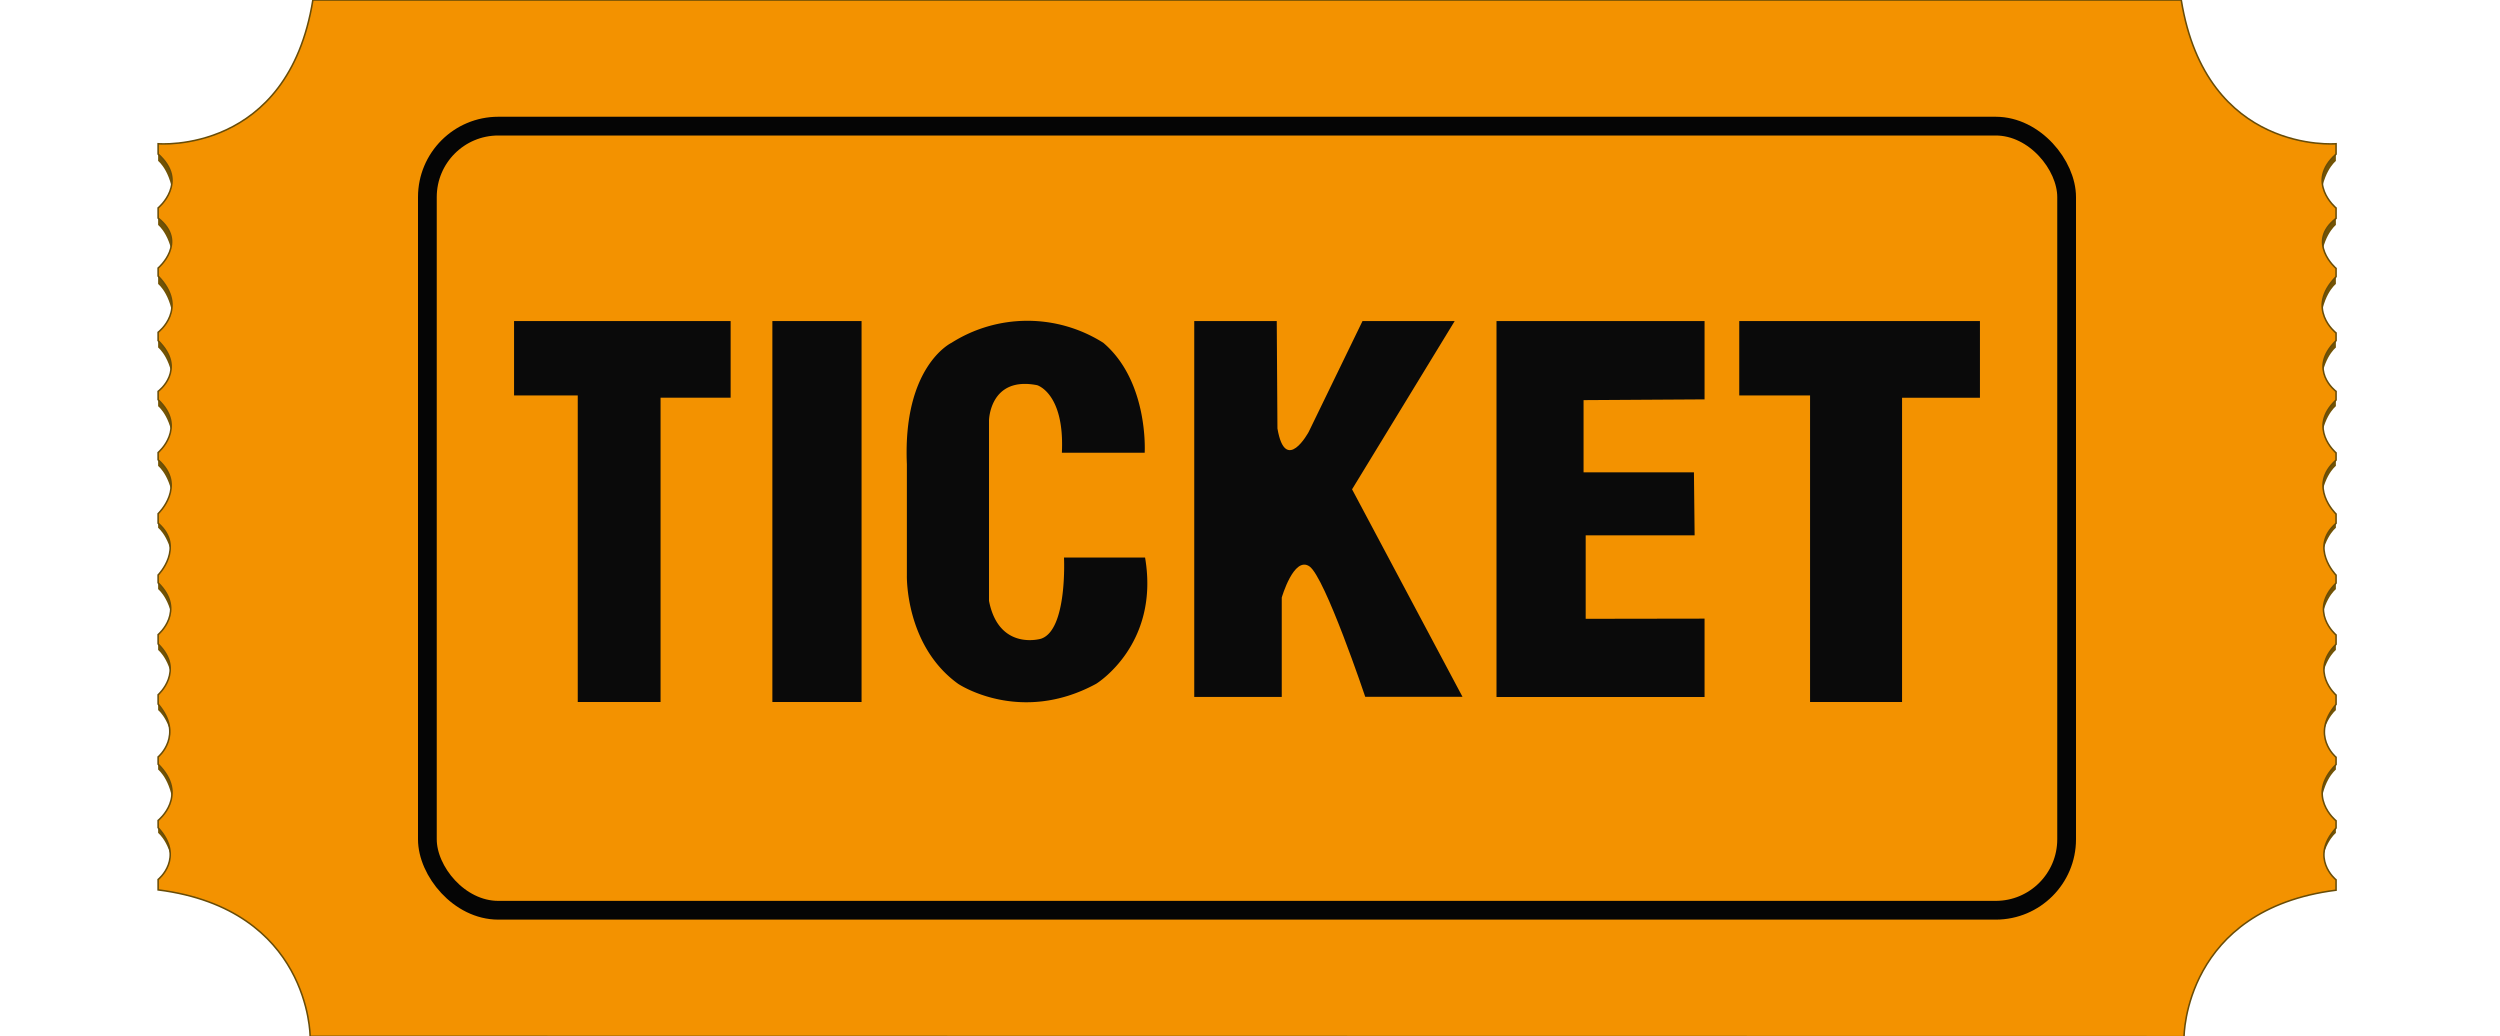 <svg xmlns="http://www.w3.org/2000/svg" id="f07a99f6-03b4-49eb-866e-ac71087c82ad" data-name="Capa 1" viewBox="0 0 400 165.82"><path d="M25.3,24.21v1.54s2.45,1.89,2.51,7.27C27.81,33,30.47,27,25.3,24.21Z" style="fill:#725305"></path><path d="M25.3,34.43V36s2.45,1.89,2.51,7.27C27.81,43.25,30.47,37.2,25.3,34.43Z" style="fill:#725305"></path><path d="M25.3,43.89v1.55s2.45,1.89,2.51,7.27C27.81,52.71,30.47,46.66,25.3,43.89Z" style="fill:#725305"></path><path d="M25.3,54.06V55.6s2.45,1.89,2.51,7.27C27.81,62.87,30.47,56.83,25.3,54.06Z" style="fill:#725305"></path><path d="M25.3,63.46V65s2.45,1.89,2.51,7.27C27.81,72.27,30.47,66.22,25.3,63.46Z" style="fill:#725305"></path><path d="M25.3,73v1.55s2.45,1.89,2.51,7.27C27.81,81.85,30.47,75.8,25.3,73Z" style="fill:#725305"></path><path d="M25.3,82.91v1.54s2.45,1.89,2.51,7.27C27.81,91.72,30.47,85.68,25.3,82.91Z" style="fill:#725305"></path><path d="M25.3,92.71v1.55s2.45,1.89,2.51,7.27C27.81,101.53,30.47,95.48,25.3,92.71Z" style="fill:#725305"></path><path d="M25.3,102.46V104s2.45,1.89,2.51,7.27C27.81,111.28,30.47,105.23,25.3,102.46Z" style="fill:#725305"></path><path d="M25.3,112.08v1.54s2.45,1.89,2.51,7.27C27.81,120.89,30.47,114.85,25.3,112.08Z" style="fill:#725305"></path><path d="M25.3,121.59v1.54s2.45,1.89,2.51,7.27C27.81,130.4,30.47,124.35,25.3,121.59Z" style="fill:#725305"></path><path d="M25.3,131.72v1.55s2.45,1.89,2.51,7.27C27.81,140.54,30.47,134.49,25.3,131.72Z" style="fill:#725305"></path><path d="M373.74,24.21v1.55s-2.46,1.89-2.51,7.27C371.23,33,368.56,27,373.74,24.21Z" style="fill:#725305"></path><path d="M373.74,34.44V36s-2.46,1.89-2.51,7.27C371.23,43.26,368.56,37.21,373.74,34.44Z" style="fill:#725305"></path><path d="M373.74,43.9v1.54s-2.46,1.89-2.51,7.27C371.23,52.71,368.56,46.67,373.74,43.9Z" style="fill:#725305"></path><path d="M373.74,54.06v1.55s-2.46,1.89-2.51,7.27C371.23,62.88,368.56,56.83,373.74,54.06Z" style="fill:#725305"></path><path d="M373.74,63.46V65s-2.46,1.89-2.51,7.27C371.23,72.28,368.56,66.23,373.74,63.46Z" style="fill:#725305"></path><path d="M373.74,73v1.54s-2.46,1.89-2.51,7.27C371.23,81.85,368.56,75.81,373.74,73Z" style="fill:#725305"></path><path d="M373.74,82.91v1.55s-2.46,1.89-2.51,7.27C371.23,91.73,368.56,85.68,373.74,82.91Z" style="fill:#725305"></path><path d="M373.74,92.72v1.55s-2.46,1.89-2.51,7.27C371.23,101.54,368.56,95.49,373.74,92.72Z" style="fill:#725305"></path><path d="M373.74,102.47V104s-2.46,1.89-2.51,7.27C371.23,111.29,368.56,105.24,373.74,102.47Z" style="fill:#725305"></path><path d="M373.74,112.08v1.55s-2.46,1.89-2.51,7.27C371.23,120.9,368.56,114.85,373.74,112.08Z" style="fill:#725305"></path><path d="M373.74,121.59v1.55s-2.46,1.89-2.51,7.27C371.23,130.41,368.56,124.36,373.74,121.59Z" style="fill:#725305"></path><path d="M373.74,131.73v1.55s-2.46,1.89-2.51,7.27C371.23,140.55,368.56,134.5,373.74,131.73Z" style="fill:#725305"></path><path d="M49.62,165.82s0-20.34-24.32-23.44v-1.66s4.36-3.48,0-8.29v-1.16s5-4,0-9v-1.16s4.2-3.49,0-8.46v-1.49s4.36-3.82,0-8.13v-1.49s4.53-3.81,0-8.29V92s4.36-4.47,0-8.29V82.19s4.7-4.48,0-8.62V72.41s4.7-4,0-8.46V62.62s4.7-3.48,0-8.12V53.17s5-3.81,0-9V42.89s4.86-4.14,0-8V33.27s5-4.14,0-8.62V23S46.08,24.76,50.06,0H349c4,24.76,24.77,23,24.77,23v1.66c-5,4.48,0,8.62,0,8.62v1.66c-4.87,3.82,0,8,0,8v1.33c-5,5.14,0,9,0,9V54.5c-4.7,4.64,0,8.12,0,8.12V64c-4.7,4.48,0,8.46,0,8.46v1.16c-4.7,4.14,0,8.62,0,8.62v1.49c-4.37,3.82,0,8.29,0,8.29V93.3c-4.54,4.48,0,8.29,0,8.29v1.49c-4.37,4.31,0,8.13,0,8.13v1.49c-4.2,5,0,8.46,0,8.46v1.16c-5,5,0,9,0,9v1.16c-4.37,4.81,0,8.29,0,8.29v1.66c-24.32,3.1-24.32,23.44-24.32,23.44Z" style="fill:#f39200;stroke:#684c07;stroke-miterlimit:10;stroke-width:0.25px"></path><rect x="68.38" y="20.18" width="262.28" height="125.46" rx="11.35" style="fill:none;stroke:#050505;stroke-miterlimit:10;stroke-width:3px"></rect><polygon points="92.44 112.32 105.69 112.32 105.69 63.63 116.9 63.63 116.9 51.37 82.25 51.37 82.25 63.27 92.44 63.27 92.44 112.32" style="fill:#0a0a0a"></polygon><rect x="123.58" y="51.37" width="14.27" height="60.95" style="fill:#0a0a0a"></rect><path d="M169.9,72.44h13.25s.68-11.38-6.62-17.59a22.69,22.69,0,0,0-24.29,0s-7.82,3.7-7.14,19.43l0,17.81s-.3,11.2,8.2,17.32c0,0,9.85,6.64,22.08,0,0,0,10.22-6.22,7.83-20.21H170.24s.57,11.62-3.69,13c0,0-6.73,2-8.31-6.06V67.27s.11-7.13,7.7-5.64C165.94,61.63,170.36,62.9,169.9,72.44Z" style="fill:#0a0a0a"></path><path d="M191.08,111.51h14V95.61s1.93-6.68,4.42-5,8.94,20.88,8.94,20.88H234L216.33,78.29l16.42-26.92H218l-8.61,17.74s-3.73,6.91-5-.56l-.11-17.18H191.08Z" style="fill:#0a0a0a"></path><polygon points="272.73 51.37 239.44 51.37 239.44 111.52 272.73 111.52 272.73 98.98 253.71 99.01 253.71 85.65 271.14 85.65 271.03 75.57 253.37 75.57 253.37 64.02 272.73 63.9 272.73 51.37" style="fill:#0a0a0a"></polygon><polygon points="289.61 112.32 304.33 112.32 304.33 63.64 316.79 63.64 316.79 51.37 278.28 51.37 278.28 63.27 289.61 63.27 289.61 112.32" style="fill:#0a0a0a"></polygon></svg>